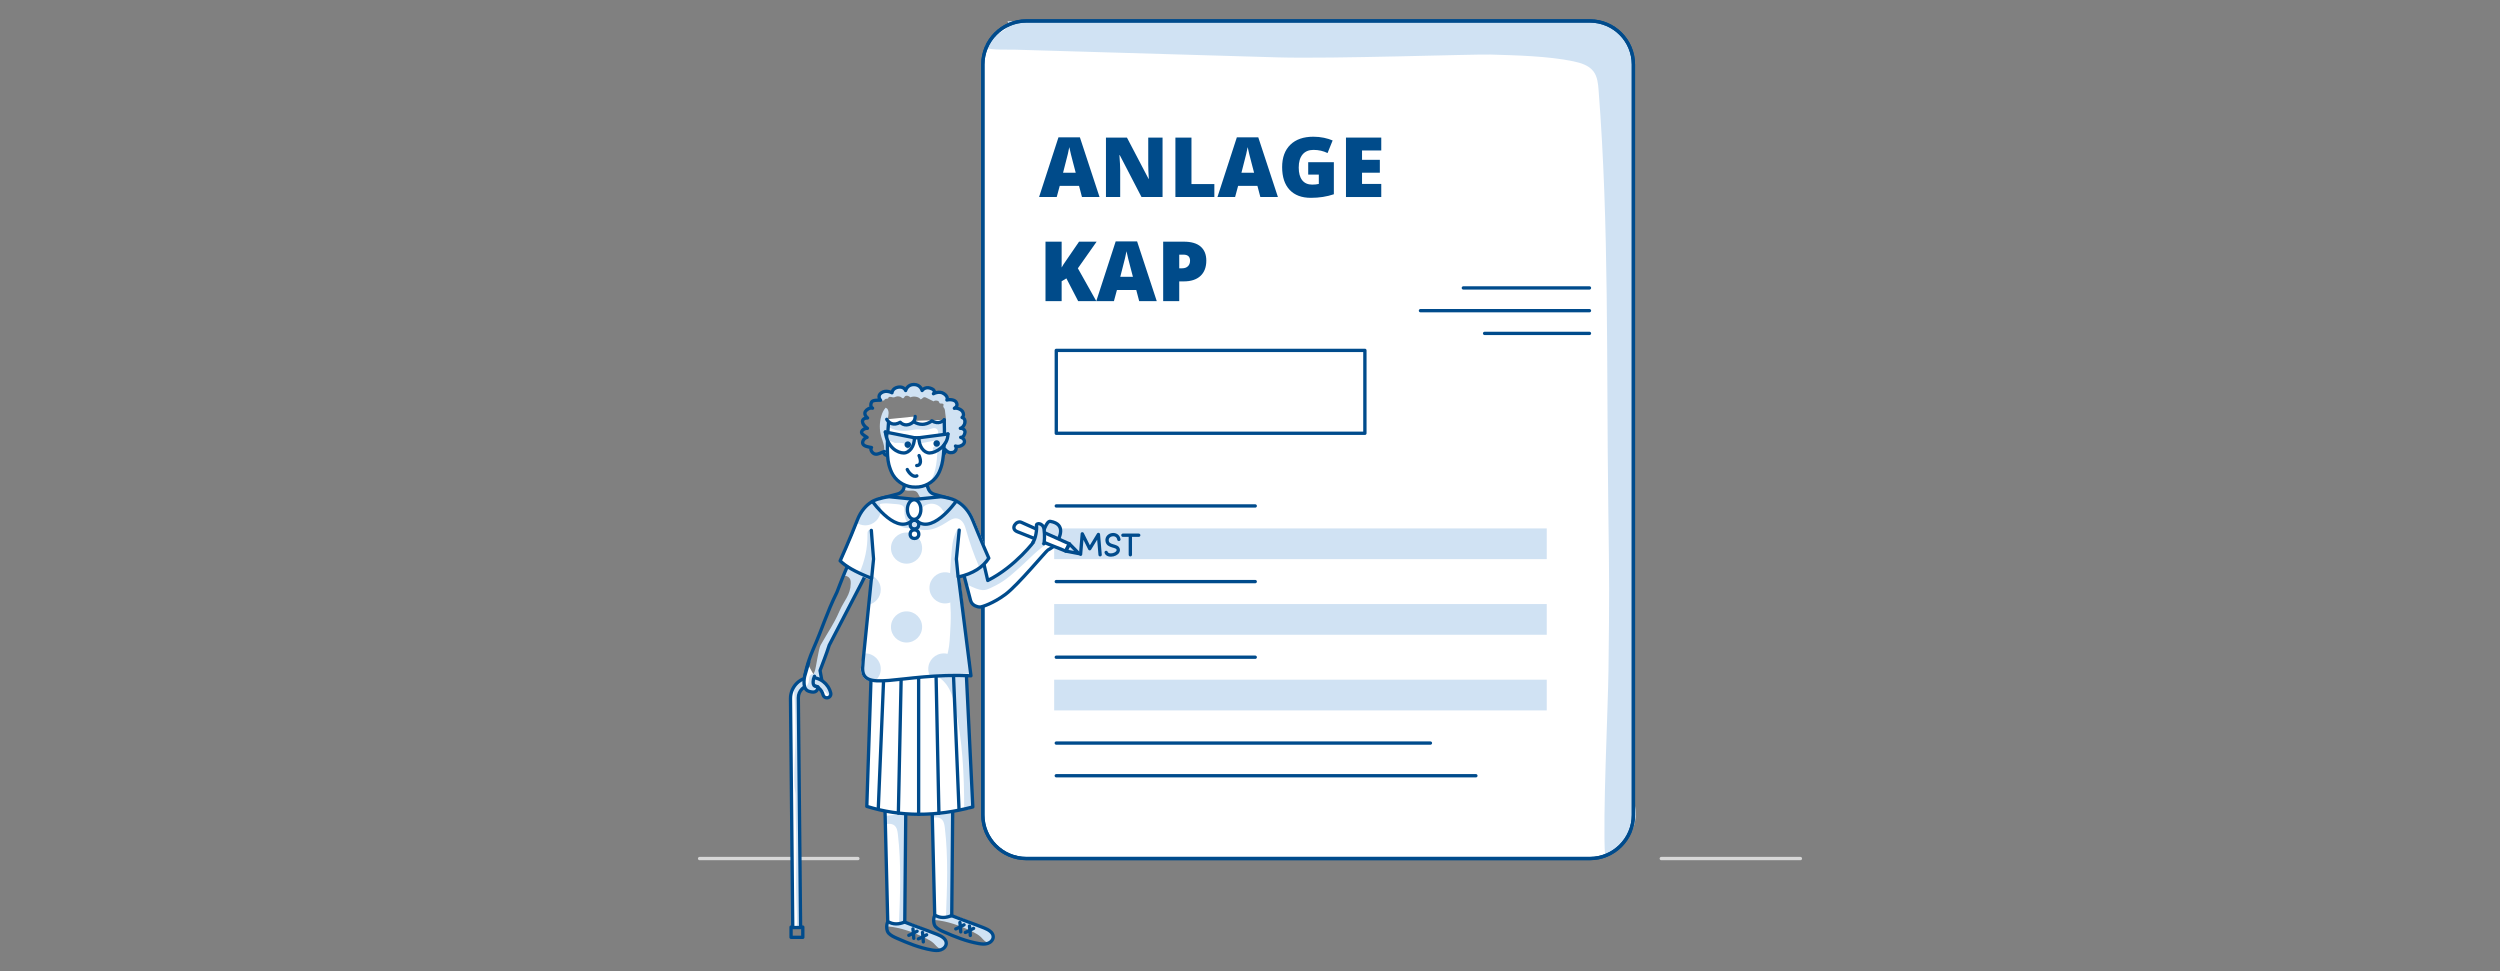 <?xml version="1.0" encoding="utf-8"?>
<!-- Generator: Adobe Illustrator 26.0.1, SVG Export Plug-In . SVG Version: 6.00 Build 0)  -->
<svg version="1.1" baseProfile="basic" id="Grafik" xmlns="http://www.w3.org/2000/svg" xmlns:xlink="http://www.w3.org/1999/xlink"
	 x="0px" y="0px" width="750px" height="291.368px" viewBox="0 0 750 291.368" xml:space="preserve">
<rect x="0" y="0" width="750" height="291.368" fill="#808080" stroke="none"/>
<style type="text/css">
	.st0{fill:#FFFFFF;}
	.st1{fill:#D0E2F3;}
	.st2{fill:#FFFFFF;stroke:#004B8C;stroke-linecap:round;stroke-linejoin:round;stroke-miterlimit:10;}
	.st3{fill:none;stroke:#004B8C;stroke-linecap:round;stroke-linejoin:round;stroke-miterlimit:10;}
	.st4{fill:none;stroke:#004B8C;stroke-miterlimit:10;}
	.st5{fill:#404040;}
	.st6{fill:none;stroke:#D7D7D7;stroke-linecap:round;stroke-miterlimit:10;}
	.st7{fill:#004B8C;stroke:#004B8C;stroke-linecap:round;stroke-linejoin:round;stroke-miterlimit:10;}
	.st8{fill:none;stroke:#004B8C;stroke-linejoin:round;stroke-miterlimit:10;}
	.st9{fill:#D0E2F3;stroke:#004B8C;stroke-linecap:round;stroke-miterlimit:10;}
	.st10{fill:none;stroke:#3A8DFF;stroke-linecap:round;stroke-linejoin:round;stroke-miterlimit:10;}
	.st11{fill:none;stroke:#D0E2F3;stroke-linecap:round;stroke-linejoin:round;stroke-miterlimit:10;}
	.st12{fill:#AC00A7;}
	.st13{fill:#004B8A;}
	.st14{fill:#D0E2F3;stroke:#004B8C;stroke-linecap:round;stroke-linejoin:round;stroke-miterlimit:10;}
	.st15{fill:#FFFFFF;stroke:#004B8C;stroke-miterlimit:10;}
	.st16{fill:#D8E8FF;}
	.st17{fill:none;stroke:#3A8DFF;stroke-width:1.5;stroke-miterlimit:10;}
	.st18{fill:#FBDD32;}
	.st19{fill:#FDEE98;}
	.st20{fill:none;stroke:#9C851B;stroke-linecap:round;stroke-linejoin:round;stroke-miterlimit:10;}
	.st21{fill-rule:evenodd;clip-rule:evenodd;fill:#FFFFFF;}
	.st22{fill-rule:evenodd;clip-rule:evenodd;fill:none;stroke:#004B8C;stroke-miterlimit:10;}
	.st23{fill-rule:evenodd;clip-rule:evenodd;fill:#D0E2F3;}
	
		.st24{fill-rule:evenodd;clip-rule:evenodd;fill:none;stroke:#004B8C;stroke-linecap:round;stroke-linejoin:round;stroke-miterlimit:10;}
	
		.st25{fill-rule:evenodd;clip-rule:evenodd;fill:none;stroke:#000000;stroke-linecap:round;stroke-linejoin:round;stroke-miterlimit:10;}
	.st26{fill-rule:evenodd;clip-rule:evenodd;fill:none;}
	.st27{fill:#004B8C;}
	.st28{fill:none;stroke:#004B8C;stroke-linecap:round;stroke-linejoin:round;}
</style>
<g>
	<line class="st6" x1="498.387" y1="257.564" x2="540.12" y2="257.564"/>
	<line class="st6" x1="209.88" y1="257.564" x2="257.359" y2="257.564"/>
	<g>
		<path class="st0" d="M476.944,257.564H307.925c-7.222,0-13.076-5.854-13.076-13.076V19.356c0-7.222,5.854-13.076,13.076-13.076
			h169.019c7.222,0,13.076,5.854,13.076,13.076v225.132C490.02,251.709,484.166,257.564,476.944,257.564z"/>
		<path class="st1" d="M447.152,16.369c7.623,0.223,17.328,0.452,24.793,2.015c2.29,0.479,4.734,1.201,6.127,3.081
			c1.159,1.564,1.352,3.619,1.503,5.56c3.181,40.715,2.326,81.209,2.911,125.051c0.32,23.955,0.339,25.172,0.056,49.128
			c-0.133,11.236-1.778,44.325-1.025,55.536c6.384-3.097,11.036-8.837,8.525-16.849L490.02,18.603
			c-0.627-5.742-4.528-9.608-7.668-11.153c-2.526-1.243-6.829-1.089-9.644-1.089H302.201c0.608,0.598,0.11,1.809-0.538,2.363
			c-1.198,1.025-2.775,1.216-3.637,2.685c-0.67,1.141-3.453,2.327-2.184,2.946c1.478,0.722,6.84,0.495,8.454,0.542
			c2.028,0.059,4.056,0.119,6.084,0.178c8.112,0.238,16.225,0.475,24.337,0.713c16.225,0.475,32.449,0.95,48.674,1.426
			S442.123,16.222,447.152,16.369z"/>
		<path class="st4" d="M476.944,257.564H307.925c-7.222,0-13.076-5.854-13.076-13.076V19.356c0-7.222,5.854-13.076,13.076-13.076
			h169.019c7.222,0,13.076,5.854,13.076,13.076v225.132C490.02,251.709,484.166,257.564,476.944,257.564z"/>
		<path class="st4" d="M476.944,257.564H307.925c-7.222,0-13.076-5.854-13.076-13.076V19.356c0-7.222,5.854-13.076,13.076-13.076
			h169.019c7.222,0,13.076,5.854,13.076,13.076v225.132C490.02,251.709,484.166,257.564,476.944,257.564z"/>
		<line class="st3" x1="439.007" y1="86.379" x2="476.836" y2="86.379"/>
		<line class="st3" x1="426.141" y1="93.199" x2="476.836" y2="93.199"/>
		<line class="st3" x1="445.384" y1="100.019" x2="476.836" y2="100.019"/>
		<g id="XMLID_00000166660962201335638980000015000270741426115980_">
			<g id="XMLID_00000008848508085953666600000008028909631674632124_">
				<path class="st13" d="M324.591,59.107l-0.878-3.342h-5.794l-0.902,3.342h-5.294l5.818-17.906h6.428l5.892,17.906H324.591z
					 M322.713,51.812l-0.769-2.927c-0.179-0.65-0.396-1.492-0.652-2.525c-0.256-1.033-0.425-1.773-0.506-2.22
					c-0.073,0.415-0.218,1.098-0.433,2.049c-0.215,0.952-0.693,2.826-1.433,5.623H322.713z"/>
				<path class="st13" d="M348.768,59.107h-6.318l-6.514-12.564h-0.11c0.154,1.976,0.231,3.485,0.231,4.526v8.038h-4.269V41.274
					h6.294l6.489,12.393h0.073c-0.114-1.797-0.171-3.241-0.171-4.331v-8.062h4.294V59.107z"/>
				<path class="st13" d="M352.622,59.107V41.274h4.818v13.942h6.867v3.891H352.622z"/>
				<path class="st13" d="M378.104,59.107l-0.878-3.342h-5.794l-0.902,3.342h-5.294l5.818-17.906h6.428l5.892,17.906H378.104z
					 M376.225,51.812l-0.768-2.927c-0.179-0.65-0.396-1.492-0.652-2.525c-0.256-1.033-0.425-1.773-0.506-2.22
					c-0.073,0.415-0.218,1.098-0.433,2.049c-0.215,0.952-0.693,2.826-1.433,5.623H376.225z"/>
				<path class="st13" d="M392.46,48.665h7.697v9.612c-2.09,0.716-4.388,1.073-6.892,1.073c-2.749,0-4.873-0.797-6.374-2.391
					c-1.5-1.594-2.25-3.867-2.25-6.819c0-2.879,0.821-5.119,2.464-6.721c1.643-1.602,3.943-2.403,6.904-2.403
					c1.122,0,2.181,0.106,3.177,0.317s1.864,0.48,2.604,0.805l-1.524,3.781c-1.285-0.634-2.696-0.951-4.232-0.951
					c-1.407,0-2.495,0.458-3.264,1.372s-1.152,2.222-1.152,3.922c0,1.667,0.348,2.938,1.043,3.812
					c0.695,0.874,1.697,1.311,3.007,1.311c0.715,0,1.374-0.069,1.976-0.208v-2.793h-3.184V48.665z"/>
				<path class="st13" d="M414.38,59.107h-10.588V41.274h10.588v3.867h-5.77v2.805h5.343v3.867h-5.343v3.366h5.77V59.107z"/>
				<path class="st13" d="M328.885,90.333h-5.44l-3.525-6.818l-1.427,0.854v5.965h-4.843V72.5h4.843v7.746
					c0.244-0.48,0.736-1.24,1.476-2.281l3.745-5.464h5.269l-5.623,7.99L328.885,90.333z"/>
				<path class="st13" d="M341.754,90.333l-0.878-3.342h-5.794l-0.902,3.342h-5.294l5.818-17.906h6.428l5.892,17.906H341.754z
					 M339.875,83.039l-0.769-2.927c-0.179-0.65-0.396-1.492-0.652-2.525c-0.256-1.033-0.425-1.773-0.506-2.22
					c-0.073,0.415-0.218,1.098-0.433,2.049c-0.215,0.952-0.693,2.826-1.433,5.623H339.875z"/>
				<path class="st13" d="M361.893,78.172c0,1.992-0.587,3.531-1.763,4.617c-1.175,1.086-2.844,1.628-5.007,1.628h-1.354v5.916
					h-4.818V72.5h6.172c2.252,0,3.944,0.492,5.074,1.476C361.327,74.96,361.893,76.359,361.893,78.172z M353.769,80.49h0.878
					c0.724,0,1.299-0.203,1.726-0.61c0.427-0.406,0.641-0.967,0.641-1.683c0-1.203-0.667-1.805-2-1.805h-1.244V80.49z"/>
			</g>
		</g>
		<line class="st3" x1="316.885" y1="151.786" x2="376.568" y2="151.786"/>
		<rect x="316.249" y="158.525" class="st1" width="147.776" height="9.213"/>
		<line class="st3" x1="316.885" y1="174.477" x2="376.568" y2="174.477"/>
		<rect x="316.249" y="181.216" class="st1" width="147.776" height="9.213"/>
		<line class="st3" x1="316.885" y1="197.168" x2="376.568" y2="197.168"/>
		<line class="st3" x1="316.885" y1="222.922" x2="429.123" y2="222.922"/>
		<line class="st3" x1="316.885" y1="232.723" x2="442.763" y2="232.723"/>
		<rect x="316.249" y="203.907" class="st1" width="147.776" height="9.213"/>
		<rect x="316.885" y="105.116" class="st3" width="92.58" height="24.87"/>
	</g>
	<g>
		<polyline class="st3" points="324.173,166.289 324.684,160.149 326.917,164.614 329.522,160.335 330.033,166.428 		"/>
		<path class="st3" d="M335.661,161.823c-0.372-2.233-3.721-1.674-3.535,0.372c0.186,2.047,3.163,1.209,3.349,2.698
			s-3.07,2.326-3.628,0.837"/>
		<line class="st3" x1="336.871" y1="160.568" x2="341.615" y2="160.568"/>
		<line class="st3" x1="339.103" y1="160.986" x2="339.103" y2="166.428"/>
	</g>
	<g>
		<g>
			<path class="st0" d="M244.19,203.311l0.034-0.096l0.039,0.112C244.238,203.323,244.215,203.315,244.19,203.311z M244.584,205.876
				c-0.058-0.031-0.111-0.07-0.166-0.105c0.13,0.042,0.253,0.094,0.376,0.149C244.718,205.912,244.65,205.894,244.584,205.876z"/>
			<rect x="237.318" y="278.128" class="st8" width="3.523" height="3.067"/>
			<g>
				<g>
					<path class="st1" d="M270.926,146.515c0.372,0.628,1.233,0.723,1.962,0.685c0.729-0.038,1.544-0.113,2.104,0.355
						c0.624,0.521,0.71,1.558,1.431,1.932c0.357,0.185,0.783,0.154,1.184,0.118c1.114-0.101,2.228-0.205,3.342-0.314
						c-0.289-0.976-1.701-1.144-2.194-2.034c-0.256-0.463-0.215-1.043-0.456-1.513c-0.034-0.067-0.078-0.136-0.147-0.167
						c-0.085-0.038-0.183-0.011-0.272,0.017c-1.431,0.438-2.927,0.663-4.423,0.664c-0.368,0-0.747-0.015-1.082-0.168
						c-0.292-0.133-0.59-0.373-0.895-0.273c-0.341,0.112-0.414,0.553-0.428,0.911"/>
					<path class="st3" d="M284.519,149.448c-2.443,2.288-6.968,4.337-11.399,4.337c-3.24,0-6.42-1.097-8.691-4.003l-0.471-0.189
						l5.277-1.386c1.055-0.277,1.907-1.149,2.007-2.235c0.001-0.007,0.001-0.014,0.002-0.022l0.309-3.805h6.154l0.386,3.051
						c0.05,0.547,0.253,1.133,0.516,1.689c0.332,0.703,0.974,1.212,1.724,1.417L284.519,149.448z"/>
					<path class="st0" d="M249.222,207.935c-0.666-2.825-3.291-4.894-6.362-4.695c-3.252,0.211-5.711,3.056-5.711,6.314
						l0.678,68.696h2.351l-0.678-68.906v0.005c0-2.08,1.686-3.766,3.766-3.766c1.774,0,3.262,1.226,3.661,2.878
						c0.127,0.524,0.601,0.888,1.14,0.887l0,0C248.811,209.346,249.392,208.659,249.222,207.935z"/>
					<path class="st1" d="M252.595,172.897c0.915-0.472,2.194,0.054,2.514,1.032c0.122,0.374,0.118,0.776,0.108,1.169
						c-0.089,3.461-1.942,4.963-3.329,8.135c-1.874,4.283-3.287,6.01-5.696,10.293c-0.684,1.217-1.292,6.563-1.779,7.871
						c-0.36,0.967-0.991,1.807-1.466,2.723c-0.476,0.916-0.798,1.994-0.48,2.976c0.086,0.265,0.231,0.53,0.477,0.66
						c0.217,0.115,0.477,0.107,0.72,0.07c0.452-0.069,0.915-0.25,1.184-0.62s0.265-0.958-0.1-1.234
						c-0.139-0.105-0.314-0.157-0.442-0.275c-0.144-0.133-0.208-0.329-0.252-0.52c-0.185-0.802-0.103-1.663,0.228-2.417
						c0.445,0.583,1.22,0.895,1.945,0.782c-0.509-1.124-0.048-2.42,0.043-3.651c0.093-1.263,2.442-5.543,2.553-6.805
						c0.061-0.689,1.421-2.318,1.718-2.943c2.706-5.701,7.677-14.511,7.953-15.165c0.428-1.013,1.06-1.931,1.469-2.952
						c-1.406-0.668-2.813-1.335-4.219-2.003c-0.344-0.163-0.736-0.33-1.094-0.197c-0.332,0.124-0.523,0.468-0.653,0.798
						c-0.233,0.592-0.363,1.225-0.383,1.861"/>
					<path class="st3" d="M241.42,202.922c0,0,0.608-3.736,2.452-7.946c3.033-6.925,3.999-10.757,7.208-17.315
						c0.113-0.231,1.992-5.203,2.13-5.426l7.587-17.792l5.867,3.77l-8.085,16.486l-9.799,18.834
						c-0.945,2.989-2.072,5.732-2.767,7.623l0.559,3.12c0.085,0.484-0.173,0.971-0.608,1.146c-0.173,0.067-0.341,0.073-0.509,0.036
						c-0.284-0.064-0.535-0.278-0.649-0.593l-0.629-1.783l-0.112,0.66c-0.175,1.059-0.019,2.13,0.442,3.05"/>
					<path class="st1" d="M244.155,204.995c-0.137,0.168,0.047,0.427,0.257,0.483s0.436,0.006,0.646,0.061
						c0.544,0.14,0.686,0.846,1.091,1.236c0.398,0.384,1.021,0.428,1.464,0.759c0.442,0.33,0.663,0.914,1.145,1.182
						c0.105-0.08,0.141-0.22,0.159-0.351c0.096-0.712-0.149-1.425-0.439-2.083c-0.259-0.586-0.57-1.172-1.065-1.579
						c-0.304-0.25-0.665-0.421-1.021-0.589c-0.347-0.164-0.693-0.327-1.04-0.491c-0.266-0.126-0.572-0.253-0.844-0.139
						c-0.227,0.095-0.362,0.341-0.392,0.585c-0.031,0.244,0.025,0.49,0.079,0.73"/>
					<path class="st1" d="M240.329,207.278c0.2-0.342,0.456-0.652,0.755-0.911c0.05-0.043,0.103-0.088,0.125-0.15
						c0.021-0.059,0.011-0.124,0.001-0.186c-0.104-0.601-0.235-1.198-0.393-1.788c-0.029-0.109-0.071-0.231-0.175-0.274
						c-0.09-0.037-0.192,0.001-0.281,0.04c-0.24,0.105-0.477,0.219-0.709,0.342c-0.206,0.109-0.412,0.227-0.579,0.39
						c-0.179,0.174-0.307,0.392-0.433,0.608c-0.728,1.244-0.323,2.516-0.251,3.916c0.084,1.64,0.146,3.281,0.187,4.922
						c0.08,3.283,0.073,6.568-0.023,9.851c-0.076,2.598-0.207,5.195-0.24,7.795c-0.017,1.324-0.01,2.649,0.044,3.973
						c0.041,1.027,0.332,1.944,0.317,2.971c-0.076,5.201,0.229,10.389,0.221,15.584c-0.008,5.276-0.184,10.526,0.023,15.804
						c0.108,2.764,0.271,5.534,0.084,8.294c0.366-0.103,0.732-0.206,1.099-0.309c0.442-2.222,0.036-4.51-0.165-6.767
						c-0.246-2.758-0.185-5.533-0.123-8.301c0.146-6.56-0.146-12.806-0.089-19.368c0.025-2.889,0.05-5.777,0.075-8.666
						c0.036-4.166-0.186-8.009-0.304-12.174c-0.107-3.779-0.059-7.561-0.003-11.341c0.022-1.463,0.059-2.986,0.731-4.285"/>
					<path class="st3" d="M249.222,207.935c-0.666-2.825-3.291-4.894-6.362-4.695c-3.252,0.211-5.711,3.056-5.711,6.314
						l0.678,68.696h2.351l-0.678-68.906v0.005c0-2.08,1.686-3.766,3.766-3.766c1.774,0,3.262,1.226,3.661,2.878
						c0.127,0.524,0.601,0.888,1.14,0.887l0,0C248.811,209.346,249.392,208.659,249.222,207.935z"/>
					<path class="st0" d="M244.345,202.876l-0.309,0.866c-0.079,0.475-0.163,1.094-0.005,1.564c0.2,0.593,0.531,0.614,1.07,0.635
						c0.144,0.005,0.304,0.083,0.328,0.225c0.012,0.07-0.013,0.14-0.037,0.207c-0.134,0.368-0.282,0.756-0.592,0.996
						c-0.457,0.354-1.106,0.273-1.67,0.147c-0.32-0.072-0.644-0.156-0.921-0.332c-0.389-0.248-0.651-0.661-0.796-1.099
						c-0.315-0.951-0.238-2.196-0.022-3.162l0.874-3.827"/>
					<path class="st1" d="M244.385,202.659c-0.112-0.405-0.684-0.531-1.044-0.313s-0.53,0.651-0.597,1.067s-0.056,0.844-0.17,1.249
						c-0.185,0.658-0.693,1.235-0.679,1.919c0.004,0.173,0.045,0.352,0.158,0.483c0.085,0.099,0.202,0.163,0.319,0.222
						c0.477,0.241,1.006,0.427,1.537,0.37c0.531-0.058,1.059-0.416,1.172-0.938c0.05-0.231-0.007-0.513-0.216-0.623
						c-0.079-0.042-0.17-0.053-0.254-0.084c-0.309-0.112-0.471-0.449-0.552-0.767c-0.199-0.776-0.1-1.624,0.274-2.333"/>
					<path class="st3" d="M244.345,202.876l-0.309,0.866c-0.079,0.475-0.163,1.094-0.005,1.564c0.2,0.593,0.531,0.614,1.07,0.635
						c0.144,0.005,0.304,0.083,0.328,0.225c0.012,0.07-0.013,0.14-0.037,0.207c-0.134,0.368-0.282,0.756-0.592,0.996
						c-0.457,0.354-1.106,0.273-1.67,0.147c-0.32-0.072-0.644-0.156-0.921-0.332c-0.389-0.248-0.651-0.661-0.796-1.099
						c-0.315-0.951-0.238-2.196-0.022-3.162l1.225-4.274"/>
					<path class="st0" d="M317.039,163.196c-0.485,0.985-2.62,1.095-3.661,1.668c-0.547,0.301-0.724,1.665-1.181,2.09
						l-16.846,14.795c-0.377,0.249-0.84,0.36-1.311,0.36c-1.003,0-2.066-0.497-2.58-1.294c-0.103-0.154-0.18-0.334-0.24-0.523
						c-0.034-0.077-0.06-0.154-0.077-0.24L286,160.432l6.625-2.151l3.703,15.865c8.408-4.208,14.185-12.076,14.185-12.076
						l0.722-0.565l1.428-0.92c0,0,3.567-0.704,3.786-0.467C317.165,160.889,317.561,162.122,317.039,163.196z"/>
					<path class="st1" d="M290.013,175.279c4.672,2.434,5.509,1.876,7.323,1.039c3.895-1.797,5.443-3.293,8.651-6.14
						c3.575-3.172,6.801-7.084,11.337-8.589c1.917-3.651-0.903-5.666-2.941-5c-1.384,0.452-2.483,5.544-4.488,7.031
						c-1.716,1.273-3.287,3.464-4.884,4.884c-3.767,3.349-7.47,4.982-8.788,5.284c-0.1-1.13-0.468-2.886-0.87-3.947
						c-1.567,0.597-3.625,1.516-5.108,2.299c-0.508,0.268-0.359,1.064-0.652,1.558c-0.293,0.494-0.221,1.251,0.295,1.504"/>
					<path class="st3" d="M317.207,162.589c-0.397,1.024-1.807,1.855-2.847,2.427c-0.547,0.301-8.963,10.469-12.658,13.24
						s-7.19,3.852-7.661,3.852c-1.003,0-2.066-0.497-2.58-1.294c-0.103-0.154-0.18-0.334-0.24-0.523
						c-0.034-0.077-0.06-0.154-0.077-0.24L286,160.432l6.625-2.151l3.703,15.865c8.408-4.208,14.185-12.076,14.185-12.076
						l0.722-0.565l1.428-0.92c0,0,1.198-4.401,2.438-4.18C320.083,157.291,317.656,161.43,317.207,162.589z"/>
					<path class="st1" d="M266.255,276.765c-0.05,0.378-0.1,0.755-0.15,1.133c4.092,0.333,8.022,1.779,11.697,3.61
						c0.821,0.409,1.644,0.847,2.311,1.477c0.529,0.499,0.959,1.118,1.582,1.494c0.623,0.376,1.553,0.405,1.973-0.189
						c0.191-0.272,0.239-0.618,0.255-0.95c0.024-0.479-0.011-0.984-0.264-1.391c-0.254-0.408-0.689-0.66-1.11-0.891
						c-2.915-1.6-5.961-2.959-9.099-4.06c-0.477-0.167-0.965-0.33-1.471-0.338c-0.501-0.008-0.989,0.137-1.479,0.242
						c-1.307,0.281-2.672,0.283-3.98,0.006"/>
					<path class="st0" d="M265.46,241.394l0.861,35.032c1.578,0.99,3.297,0.93,5.11,0.171l0.343-37.78L265.46,241.394z"/>
					<path class="st1" d="M265.398,244.687c0.191,0.851,0.261,1.729,0.207,2.599c0.911-0.201,1.952-0.246,2.687,0.329
						c0.766,0.6,0.953,1.665,1.067,2.632c1.052,8.907,0.688,17.913,0.322,26.874c0.668,0.042,1.512-0.021,1.752-0.646
						c0.073-0.191,0.07-0.402,0.066-0.607c-0.221-10.603-0.094-21.214,0.382-31.809c-1.971,0.226-3.942,0.452-5.913,0.678"/>
					<path class="st3" d="M265.46,241.394l0.861,35.032c1.578,0.99,3.297,0.93,5.11,0.171l0.343-37.78L265.46,241.394z"/>
					<path class="st3" d="M271.296,276.579c3.074,1.231,6.78,2.501,9.854,3.732c1.261,0.505,2.741,1.317,2.727,2.675
						c-0.009,0.922-0.79,1.698-1.667,1.981c-0.878,0.283-1.83,0.174-2.738,0.015c-3.621-0.636-7.066-2.021-10.427-3.512
						c-0.882-0.391-1.783-0.806-2.448-1.505c-0.665-0.698-0.72-2.32-0.362-3.216"/>
					<g>
						<path class="st3" d="M272.646,280.595c0.202-0.086,0.405-0.172,0.607-0.257c0.268-0.113,0.536-0.227,0.79-0.37
							c0.358-0.201,0.688-0.461,1.077-0.594"/>
						<path class="st3" d="M274.13,281.495c-0.035-0.945-0.117-1.889-0.247-2.826"/>
					</g>
					<g>
						<path class="st3" d="M275.511,281.663c0.202-0.086,0.405-0.172,0.607-0.257c0.268-0.113,0.536-0.227,0.79-0.37
							c0.358-0.201,0.688-0.461,1.077-0.594"/>
						<path class="st3" d="M276.995,282.563c-0.035-0.945-0.117-1.889-0.247-2.826"/>
					</g>
					<path class="st1" d="M280.346,274.838c-0.05,0.378-0.1,0.755-0.15,1.133c4.092,0.333,8.022,1.779,11.697,3.61
						c0.821,0.409,1.644,0.846,2.311,1.477c0.529,0.499,0.959,1.118,1.582,1.494s1.553,0.405,1.973-0.189
						c0.191-0.272,0.239-0.618,0.255-0.95c0.024-0.479-0.011-0.984-0.264-1.391c-0.254-0.408-0.689-0.66-1.11-0.891
						c-2.915-1.6-5.961-2.959-9.099-4.06c-0.477-0.167-0.965-0.33-1.471-0.338c-0.501-0.008-0.989,0.137-1.479,0.242
						c-1.307,0.281-2.672,0.283-3.98,0.006"/>
					<path class="st0" d="M279.551,239.468l0.861,35.032c1.578,0.99,3.297,0.93,5.11,0.171l0.343-37.78L279.551,239.468z"/>
					<path class="st1" d="M279.488,242.761c0.191,0.851,0.261,1.729,0.207,2.599c0.911-0.201,1.952-0.246,2.687,0.329
						c0.766,0.6,0.953,1.665,1.067,2.632c1.052,8.907,0.688,17.913,0.322,26.874c0.668,0.042,1.512-0.021,1.752-0.646
						c0.073-0.191,0.07-0.402,0.066-0.607c-0.221-10.603-0.094-21.214,0.382-31.809c-1.971,0.226-3.942,0.452-5.913,0.678"/>
					<path class="st3" d="M279.551,239.468l0.861,35.032c1.578,0.99,3.297,0.93,5.11,0.171l0.343-37.78L279.551,239.468z"/>
					<path class="st3" d="M285.387,274.653c3.074,1.231,6.78,2.501,9.854,3.732c1.261,0.505,2.741,1.317,2.727,2.675
						c-0.009,0.922-0.79,1.698-1.667,1.981c-0.878,0.283-1.83,0.174-2.738,0.015c-3.621-0.636-7.066-2.021-10.427-3.512
						c-0.882-0.391-1.783-0.806-2.448-1.505c-0.665-0.698-0.72-2.32-0.362-3.216"/>
					<g>
						<path class="st3" d="M286.737,278.669c0.202-0.086,0.405-0.172,0.607-0.257c0.268-0.113,0.536-0.227,0.79-0.37
							c0.358-0.201,0.688-0.461,1.077-0.594"/>
						<path class="st3" d="M288.221,279.569c-0.035-0.945-0.117-1.889-0.247-2.826"/>
					</g>
					<g>
						<path class="st3" d="M289.601,279.737c0.202-0.086,0.405-0.172,0.607-0.257c0.268-0.113,0.536-0.227,0.79-0.37
							c0.358-0.201,0.688-0.461,1.077-0.594"/>
						<path class="st3" d="M291.085,280.637c-0.035-0.945-0.117-1.889-0.247-2.826"/>
					</g>
					<path class="st0" d="M289.741,198.995l2.103,43.09c-10.932,2.886-21.556,3.027-31.806-0.171l1.416-42.919"/>
					<path class="st1" d="M261.372,198.784c0.037,1.002,0.074,2.003,0.111,3.005c4.901-0.01,9.802,0.072,14.7,0.248
						c1.549,0.056,3.138,0.129,4.566,0.733c1.783,0.754,3.153,2.284,4.055,3.997s1.379,3.613,1.79,5.505
						c2.153,9.912,2.67,20.111,2.66,30.254c0.741,0.638,2.083,0.282,2.41-0.639c0.128-0.36,0.115-0.753,0.1-1.134
						c-0.543-14.031-1.35-28.051-2.42-42.052c-3.467,0.328-6.935,0.656-10.414,0.816c-5.656,0.261-11.332,0.08-16.96-0.543
						c-0.059,0.368-0.118,0.737-0.177,1.105"/>
					<path class="st3" d="M289.741,198.995l2.103,43.09c-10.932,2.886-21.556,3.027-31.806-0.171l1.416-42.919"/>
					<path class="st2" d="M290.7,198.808c-10.023,1.353-22.411,1.029-30.812-0.102"/>
					<g>
						<line class="st2" x1="263.483" y1="242.646" x2="265.266" y2="199.382"/>
						<line class="st2" x1="269.51" y1="243.924" x2="270.422" y2="199.709"/>
						<line class="st2" x1="275.591" y1="244.281" x2="275.591" y2="199.76"/>
						<line class="st2" x1="281.672" y1="243.97" x2="280.758" y2="199.614"/>
						<line class="st2" x1="287.699" y1="242.646" x2="285.912" y2="199.308"/>
					</g>
					<path class="st0" d="M269.307,192.984l1.665,0.911c0.435,0.208,3.614-2.145,3.985-1.052c0.497,1.463-2.451,2.836-2.258,3.101
						c3.991,5.483,3.773,6.163-0.011,5.866c-0.998-0.078-2.01-1.494-2.877-1.971l-1.865-2.921"/>
					<path class="st3" d="M272.933,196.267l3.35,4.971c-0.494,1.53-2.449,0.133-2.695,0.35c-0.347,0.304-0.735,0.502-1.196,0.519
						c-1.001,0.037-1.714-1.79-2.581-2.268l-1.865-2.921"/>
					<path class="st0" d="M264.525,204.013c-7.166,0.664-6.231-3.678-6.231-3.678l3.567-27.006
						c-5.088-1.984-7.814-3.677-9.385-5.228c0,0,2.82-6.222,5.134-12.179c2.237-5.768,6.54-6.437,6.771-6.471
						c0.009,0,0.009,0,0.009,0c1.414-0.446,2.786-0.574,2.786-0.574l7.757,0.788l7.765-0.788c0,0,1.08,0.103,2.306,0.437h0.026
						c0.626,0.103,4.945,1.011,7.234,6.608c2.408,5.922,4.808,11.382,4.808,11.382c-1.731,2.685-4.667,4.625-9.102,5.64
						l3.317,29.791C291.285,202.734,277.198,202.554,264.525,204.013"/>
					<circle class="st1" cx="283.511" cy="176.359" r="4.672"/>
					<g>
						<path class="st1" d="M283.147,196.02c-2.58,0-4.672,2.092-4.672,4.672c0,0.685,0.156,1.331,0.42,1.917
							c3.151-0.204,6.237-0.36,8.648-0.394c0.166-0.48,0.275-0.986,0.275-1.522C287.819,198.112,285.727,196.02,283.147,196.02z"/>
						<path class="st1" d="M259.558,196.02c-0.191,0-0.372,0.034-0.557,0.056l-0.374,4.015c0,0-1.1,5.11,4.093,4.021
							c0.923-0.853,1.51-2.064,1.51-3.42C264.23,198.112,262.139,196.02,259.558,196.02z"/>
						<path class="st1" d="M261.065,173.944l-0.702,7.527c2.195-0.383,3.867-2.286,3.867-4.591c0-2.58-2.092-4.672-4.672-4.672
							c-0.627,0-1.222,0.128-1.768,0.352C258.758,173.006,259.84,173.467,261.065,173.944z"/>
						<path class="st1" d="M259.558,157.606c2.58,0,4.672-2.092,4.672-4.672c0-1.058-0.365-2.022-0.957-2.805
							c-1.06,0.251-4.527,1.427-6.459,6.408c-0.016,0.041-0.032,0.082-0.048,0.122C257.547,157.246,258.507,157.606,259.558,157.606
							z"/>
					</g>
					<path class="st1" d="M265.702,122.302c-0.677,0.744-1.043,1.605-1.297,2.468c-0.605,2.057-0.61,4.199-0.014,6.257
						c0.347,1.199,0.898,2.387,0.863,3.609c-0.01,0.362-0.072,0.728,0.032,1.082c0.104,0.354,0.417,0.707,0.912,0.817
						c0.446,0.099,0.946-0.021,1.308-0.228s0.613-0.49,0.858-0.768c0.093-0.106,0.189-0.216,0.202-0.34
						c0.015-0.136-0.071-0.266-0.154-0.39c-1.915-2.883-2.636-6.143-2.054-9.292c0.179-0.968,0.463-2.003-0.157-2.879"/>
					<path class="st1" d="M264.147,118.937c-0.209-0.554,0.418-1.138,1.2-1.319c0.782-0.181,1.647-0.047,2.405,0.178
						c-0.151-0.676,0.655-1.346,1.621-1.479c0.967-0.133,1.985,0.197,2.621,0.72c-0.256-0.866,1.056-1.759,2.297-1.562
						c1.013,0.16,1.647,0.839,2.174,1.461c0.647-0.388,1.603-0.509,2.406-0.306c0.803,0.203,1.422,0.724,1.558,1.31
						c1.308-0.218,2.788,0.295,3.323,1.152c0.273,0.437-0.299,0.705,0.321,0.909c0.203,0.067,1.264-0.091,1.481-0.05
						c1.205,0.227,1.651,1.851,0.919,2.554c0.775,0.234,1.606,0.503,2.004,1.021c0.2,0.26,0.268,0.558,0.334,0.85
						c0.218,0.975,0.434,1.986,0.055,2.938c-0.14,0.352-0.363,0.704-0.307,1.068c0.104,0.674,1.141,1.248,0.86,1.897
						c-0.163,0.377-0.755,0.664-0.695,1.055c0.039,0.254,0.349,0.446,0.475,0.687c0.213,0.407-0.148,0.857-0.614,1.144
						c-0.466,0.287-1.044,0.48-1.48,0.789c-0.386,0.273-0.389,1.175-0.705,1.489c-0.316,0.314-0.983,0.056-1.521,0.137
						c-0.539,0.081-1.194-0.143-1.261-0.523c-0.193,0.364-0.395,0.739-0.78,1.02c-0.385,0.281-1.004,0.445-1.515,0.29
						c-0.605-0.184-0.812-0.733-0.663-1.18s0.558-0.825,0.894-1.22c1.097-1.292,1.435-2.817,1.752-4.301
						c0.213-0.994,0.425-1.991,0.472-2.995c0.043-0.922-0.056-1.843-0.202-2.758c-0.066-0.417-0.055-0.923-0.237-1.323
						c-0.125-0.272-0.443-0.474-0.341-0.794c0.073-0.228,0.171-0.516-0.098-0.656c-0.286-0.149-0.776,0.011-1.014-0.175
						c-0.118-0.092-0.114-0.228-0.154-0.348c-0.162-0.478-1.26-0.612-1.646-0.201c-0.737-0.365-1.473-0.73-2.21-1.096
						c-0.154-0.077-0.322-0.156-0.512-0.157c-0.523-0.001-0.686,0.541-1.173,0.673c-0.453-0.791-2.064-1.122-3.062-0.629
						c-0.212-0.168-0.434-0.341-0.728-0.431s-0.682-0.074-0.887,0.098c-0.255,0.215-0.306,0.658-0.698,0.601
						c-0.159-0.023-0.253-0.132-0.354-0.221c-0.389-0.343-1.145-0.452-1.698-0.245c-0.199,0.075-0.379,0.186-0.602,0.212
						c-0.28,0.033-0.548-0.075-0.817-0.138c-0.269-0.063-0.63-0.06-0.763,0.114c-0.075,0.098-0.054,0.225-0.151,0.313
						c-0.136,0.123-0.406,0.097-0.623,0.134c-0.299,0.05-0.53,0.252-0.532,0.465c-0.396,0.061-0.895,0.189-1.28,0.102
						c-0.385-0.088-0.704-0.381-0.567-0.646"/>
					<path class="st3" d="M275.971,134.831c1.068,0,2.637-0.215,3.578,0.201c1.021,0.451,0.803,1.873,2.646,1.608
						c0.744-0.107,1.566-0.703,1.307-1.813c0.763,0.808,1.337,1.096,2.255,0.929s1.435-1.258,0.886-1.948
						c1.029,0.365,2.188-0.159,2.562-0.821c0.375-0.662-0.036-1.545-1.003-1.779c0.936-0.009,1.186-0.916,1.297-1.506
						c0.111-0.59-0.548-1.28-1.396-1.2c1.447-0.469,2.033-2.816,0.524-3.256c0.535-0.371,0.525-1.153,0.168-1.754
						c-0.358-0.601-1.607-1.235-2.481-1.002c0.684-0.419,1.091-0.976,0.505-1.89c-0.371-0.579-1.599-0.875-2.745-0.599
						c0,0,0.554-0.896-0.869-1.884c-1.423-0.989-3.171,0-3.171,0s1.055-1.057-0.974-1.68c-1.647-0.505-2.423,0.719-2.423,0.719
						s-0.452-1.808-2.471-1.808s-2.471,1.808-2.471,1.808s-0.484-1.302-2.236-1.013c-1.752,0.289-1.868,1.69-1.868,1.69
						s-1.748-0.989-3.171,0s-0.254,2.226-0.254,2.226c-0.912,0.006-2.361-0.054-2.679,0.54c-0.319,0.593-0.401,1.434,0.282,1.853
						c-0.874-0.234-1.806,0.409-2.164,1.011c-0.358,0.601,0.023,1.477,0.667,1.924c-2.131,0.029-1.915,1.877-0.044,3.115
						c-0.849-0.081-1.868,0.66-1.756,1.25c0.111,0.59,1.078,1.018,1.657,1.456c-0.967,0.234-1.603,1.363-1.229,2.025
						c0.375,0.662,1.56,0.848,2.554,1.019c-0.524,0.55,0.201,1.809,1.12,1.977c0.919,0.167,1.877-0.552,2.76-0.794
						c-0.457,0.422,0.059,1.099,0.802,1.206c1.844,0.265,1.625-1.157,2.646-1.608c0.941-0.416,2.51-0.201,3.578-0.201"/>
					<path class="st0" d="M266.576,126.505c-0.264,3.083-0.697,10.065,0.083,12.878c0.301,1.085,0.668,2.162,1.256,3.122
						c1.388,2.266,4.034,3.702,6.69,3.631c2.656,0.071,5.302-1.365,6.69-3.631c0.588-0.96,0.956-2.037,1.256-3.122
						c0.791-2.853,0.88-10.315,0.705-13.435"/>
					<path class="st1" d="M266.284,127.888c1.844,1.341,4.296,1.557,6.554,1.241c0.868-0.121,1.732-0.314,2.609-0.304
						c1.01,0.012,2.033,0.293,3.016,0.061c0.854-0.202,1.817-0.761,2.517-0.231c0.544,0.412,0.523,1.22,0.468,1.9
						c-0.196,2.437-0.153,4.89-0.398,7.322c-0.245,2.432-0.797,4.886-2.079,6.967c1.262-1.266,2.559-2.585,3.193-4.256
						c0.301-0.794,0.44-1.638,0.573-2.477c0.604-3.817,1.107-7.716,0.497-11.532c-0.639,0.398-1.434,0.537-2.169,0.379
						c-0.485-0.104-0.943-0.331-1.436-0.378c-1.273-0.123-2.449,0.957-3.715,0.776c-0.862-0.123-1.703-0.821-2.509-0.493
						c-0.247,0.1-0.449,0.288-0.693,0.396c-0.951,0.421-1.987-0.498-3.025-0.441c-0.374,0.021-0.728,0.168-1.095,0.242
						c-0.699,0.141-1.451,0.002-2.053-0.38c-0.147,0.28-0.191,0.612-0.123,0.921"/>
					<path class="st3" d="M266.576,126.505c-0.264,3.083-0.697,10.065,0.083,12.878c0.301,1.085,0.668,2.162,1.256,3.122
						c1.388,2.266,4.034,3.702,6.69,3.631c2.656,0.071,5.302-1.365,6.69-3.631c0.588-0.96,0.956-2.037,1.256-3.122
						c0.791-2.853,0.88-10.315,0.705-13.435"/>
					<path class="st1" d="M269.761,157.604c1.151,0.852,2.74,1.076,4.081,0.573c1.331,0.659,2.844,0.948,4.324,0.825
						c2.09-0.173,4.036-1.137,5.788-2.289c0.975-0.641,2.052-1.38,3.201-1.177c0.805,0.142,1.469,0.743,1.89,1.445
						c0.42,0.702,0.635,1.504,0.856,2.291c0.995,3.541,2.225,7.016,3.678,10.396c0.104,0.242,0.265,0.523,0.528,0.526
						c0.193,0.002,0.348-0.151,0.479-0.293c0.382-0.415,0.764-0.83,1.145-1.245c0.217-0.235,0.439-0.481,0.538-0.785
						c0.165-0.505-0.043-1.049-0.248-1.539c-1.476-3.528-2.952-7.057-4.429-10.585c-0.405-0.967-0.818-1.949-1.479-2.764
						c-0.724-0.892-1.704-1.534-2.667-2.16c-0.166-0.108-0.352-0.22-0.547-0.189c-0.241,0.038-0.39,0.274-0.517,0.482
						c-0.9,1.473-2.207,2.646-3.495,3.795c-1.234,1.102-2.606,2.262-4.259,2.346c-1.274,0.064-2.482-0.534-3.575-1.191
						c-0.205-0.123-0.424-0.254-0.663-0.245c-0.434,0.016-0.703,0.456-0.974,0.796c-0.795,0.996-2.26,1.394-3.45,0.938"/>
					<path class="st1" d="M262.991,151.773c1.005-0.866,2.484-0.81,3.807-0.705c0.761,0.06,1.523,0.12,2.284,0.18
						c0.845,0.067,1.865,0.258,2.155,1.055c0.113,0.311,0.083,0.653,0.074,0.984c-0.02,0.742,0.075,1.488,0.283,2.201
						c0.14,0.481,0.36,0.983,0.796,1.231s1.122,0.072,1.217-0.421c0.078-0.406-0.251-0.762-0.511-1.084
						c-1.203-1.496-1.183-3.842,0.045-5.317c-0.626-0.488-1.522-0.154-2.316-0.137c-1.246,0.026-2.373-0.789-3.616-0.875
						c-1.361-0.094-2.626,0.691-3.979,0.87c-0.225,0.03-0.463,0.046-0.653,0.172c-0.339,0.224-0.388,0.729-0.219,1.098
						c0.17,0.37,0.5,0.636,0.82,0.887"/>
					<path class="st1" d="M276.259,152.818c0.698-1.044,1.934-1.705,3.189-1.707c1.255-0.002,2.494,0.655,3.195,1.697
						c0.315,0.467,0.684,1.087,1.24,0.993c0.272-0.046,0.479-0.264,0.662-0.471c0.708-0.799,1.393-1.619,2.054-2.457
						c0.085-0.108,0.175-0.249,0.118-0.375c-0.031-0.068-0.098-0.11-0.162-0.148c-2.195-1.296-4.928-1.095-7.466-0.853
						c-1.136,0.108-2.272,0.217-3.408,0.325c-0.16,0.015-0.352,0.056-0.402,0.208c-0.036,0.11,0.025,0.226,0.083,0.326
						c0.282,0.484,0.563,0.969,0.845,1.453"/>
					<path class="st1" d="M261.332,159.018c-0.3-0.212-0.746-0.012-0.927,0.308c-0.181,0.32-0.173,0.708-0.168,1.075
						c0.055,3.945-0.777,7.899-2.417,11.487c0.934,0.677,1.965,1.22,3.051,1.608c0.107,0.038,0.233,0.073,0.326,0.009
						c0.07-0.047,0.098-0.135,0.121-0.216c1.205-4.226,0.625-8.73,0.035-13.085"/>
					<path class="st1" d="M287.425,158.405c-0.654,1.091-1.141,2.282-1.438,3.519c-0.283,1.177-0.394,2.387-0.499,3.592
						c-0.379,4.334-0.694,8.686-0.518,13.033c0.07,1.725,0.217,3.447,0.256,5.173c0.052,2.298-0.088,4.596-0.227,6.89
						c-0.131,2.161-0.27,4.358-1.018,6.389c-0.457,1.24-0.506,5.018-1.472,5.919c2.897-0.581,5.856-0.852,8.81-0.808
						c-0.13-2.542-1.132-7.673-1.479-10.194c-0.513-3.724-1-7.453-1.459-11.184c-0.875-7.113-1.65-14.343-0.509-21.418"/>
					<polyline class="st2" points="261.502,173.431 262.058,167.709 261.4,159.114 					"/>
					<polyline class="st2" points="287.426,172.99 286.913,167.709 287.764,159.032 					"/>
					<path class="st3" d="M275.72,136.674c0.29,0.746,0.582,1.575,0.307,2.326c-0.065,0.178-0.164,0.348-0.316,0.462
						c-0.195,0.146-0.451,0.179-0.694,0.198"/>
					<path class="st3" d="M272.183,140.855c0.286,0.611,0.714,1.152,1.24,1.569c0.464,0.368,1.123,0.637,1.63,0.332"/>
					<path class="st3" d="M291.285,202.734c-21.258-0.999-33.466,5.762-32.436-3.116l0.112-1.655l2.468-24.491
						c-5.088-1.984-7.814-3.677-9.385-5.228c0,0,2.82-6.222,5.134-12.179c2.237-5.768,6.54-6.437,6.771-6.471
						c0.009,0,0.009,0,0.009,0c1.414-0.446,2.786-0.574,2.786-0.574l7.757,0.788l7.765-0.788c0,0,1.08,0.103,2.306,0.437h0.026
						c0.626,0.103,4.945,1.011,7.234,6.608c2.408,5.922,4.808,11.382,4.808,11.382c-1.731,2.685-4.667,4.625-9.102,5.64
						L291.285,202.734"/>
					<path class="st3" d="M261.729,150.432c0,0,7.822,11.102,12.536,5.012"/>
					<path class="st3" d="M286.802,150.432c0,0-7.822,11.102-12.536,5.012"/>
					<ellipse class="st2" cx="274.238" cy="152.859" rx="2.026" ry="2.938"/>
					<line class="st3" x1="274.337" y1="131.33" x2="275.665" y2="131.33"/>
					<path class="st2" d="M266.02,125.796c0,0,0.495,0.975,1.548,1.313c0.632,0.203,1.464,0.176,2.51-0.428
						c0,0,1.287,1.512,3.278,0.362c0.996-0.575,1.216-1.415,1.188-2.111"/>
					<path class="st2" d="M283.256,125.948c0,0-0.152,0.388-1.205,0.727c-0.632,0.203-1.464,0.176-2.51-0.428
						c0,0-2.264,2.101-5.276,0.362"/>
					<path class="st1" d="M266.539,130.272c-0.083,0.352-0.097,1.484-0.003,1.833c0.026,0.096,1.583,0.57,1.651,0.642
						c0.144,0.151,0.383,0.141,0.591,0.127c0.7-0.048,1.405-0.02,2.1,0.083c0.238,0.035,0.484,0.083,0.678,0.225
						c0.317,0.232,0.421,0.655,0.457,1.046c0.037,0.391,0.033,0.801,0.215,1.149c0.02,0.037,0.046,0.077,0.087,0.086
						c0.039,0.009,0.078-0.013,0.112-0.035c1.108-0.709,1.793-2.033,1.731-3.347c-0.004-0.085-0.013-0.175-0.061-0.246
						c-0.063-0.09-0.177-0.127-0.285-0.152c-0.622-0.143-1.173-0.613-1.811-0.59c-1.109,0.04-3.823-0.659-4.905-0.902"/>
					<path class="st1" d="M275.998,131.407c-0.083,0.352-0.077,0.725,0.016,1.074c0.026,0.096,0.06,0.194,0.128,0.266
						c0.144,0.151,0.383,0.141,0.591,0.127c0.7-0.048,3.522-0.761,4.216-0.658c0.238,0.035,0.484,0.083,0.678,0.225
						c0.317,0.232-1.094,1.309-1.66,1.787c-0.3,0.253,0.033,0.801,0.215,1.149c0.02,0.037,0.046,0.077,0.087,0.086
						c0.039,0.009,0.078-0.013,0.112-0.035c1.108-0.709,4.063-3.651,4.001-4.965c-0.004-0.085-0.013-0.175-0.061-0.246
						c-0.063-0.09-0.177-0.127-0.285-0.152c-0.622-0.143-3.375,0.818-4.013,0.841c-1.109,0.04-2.387,0.663-3.469,0.42"/>
					<path class="st3" d="M274.337,131.33c0,2.517-1.443,4.557-3.224,4.557c-1.78,0-4.898-1.538-5.51-6.289"/>
					<line class="st3" x1="265.603" y1="129.599" x2="274.337" y2="131.33"/>
					<circle class="st7" cx="272.326" cy="133.39" r="0.478"/>
					<path class="st3" d="M284.383,130.193c0,3.67-3.714,5.694-5.495,5.694s-3.223-2.04-3.223-4.557"/>
					<circle class="st7" cx="281.002" cy="133.046" r="0.478"/>
					<line class="st3" x1="275.665" y1="131.33" x2="284.383" y2="130.193"/>
					<circle class="st3" cx="274.341" cy="157.379" r="1.295"/>
					<circle class="st3" cx="274.341" cy="163.132" r="1.295"/>
					<circle class="st1" cx="271.962" cy="164.427" r="4.672"/>
					<circle class="st1" cx="271.962" cy="188.084" r="4.672"/>
					<circle class="st2" cx="274.341" cy="160.256" r="1.295"/>
				</g>
			</g>
		</g>
		<g>
			<path class="st2" d="M320.814,163.153l-1.088,2.172l-14.604-5.844c-2.176-0.934-0.137-3.472,1.288-2.781L320.814,163.153z"/>
			<polygon class="st3" points="319.727,165.325 323.695,166.083 320.814,163.153 			"/>
		</g>
		<path class="st14" d="M309.876,162.689c0.809-0.949,1.262-3.997,1.065-4.966c-0.197-0.969,1.998-0.933,2.262,1.023
			s0.136,3.964-0.072,4.39"/>
	</g>
</g>
</svg>
